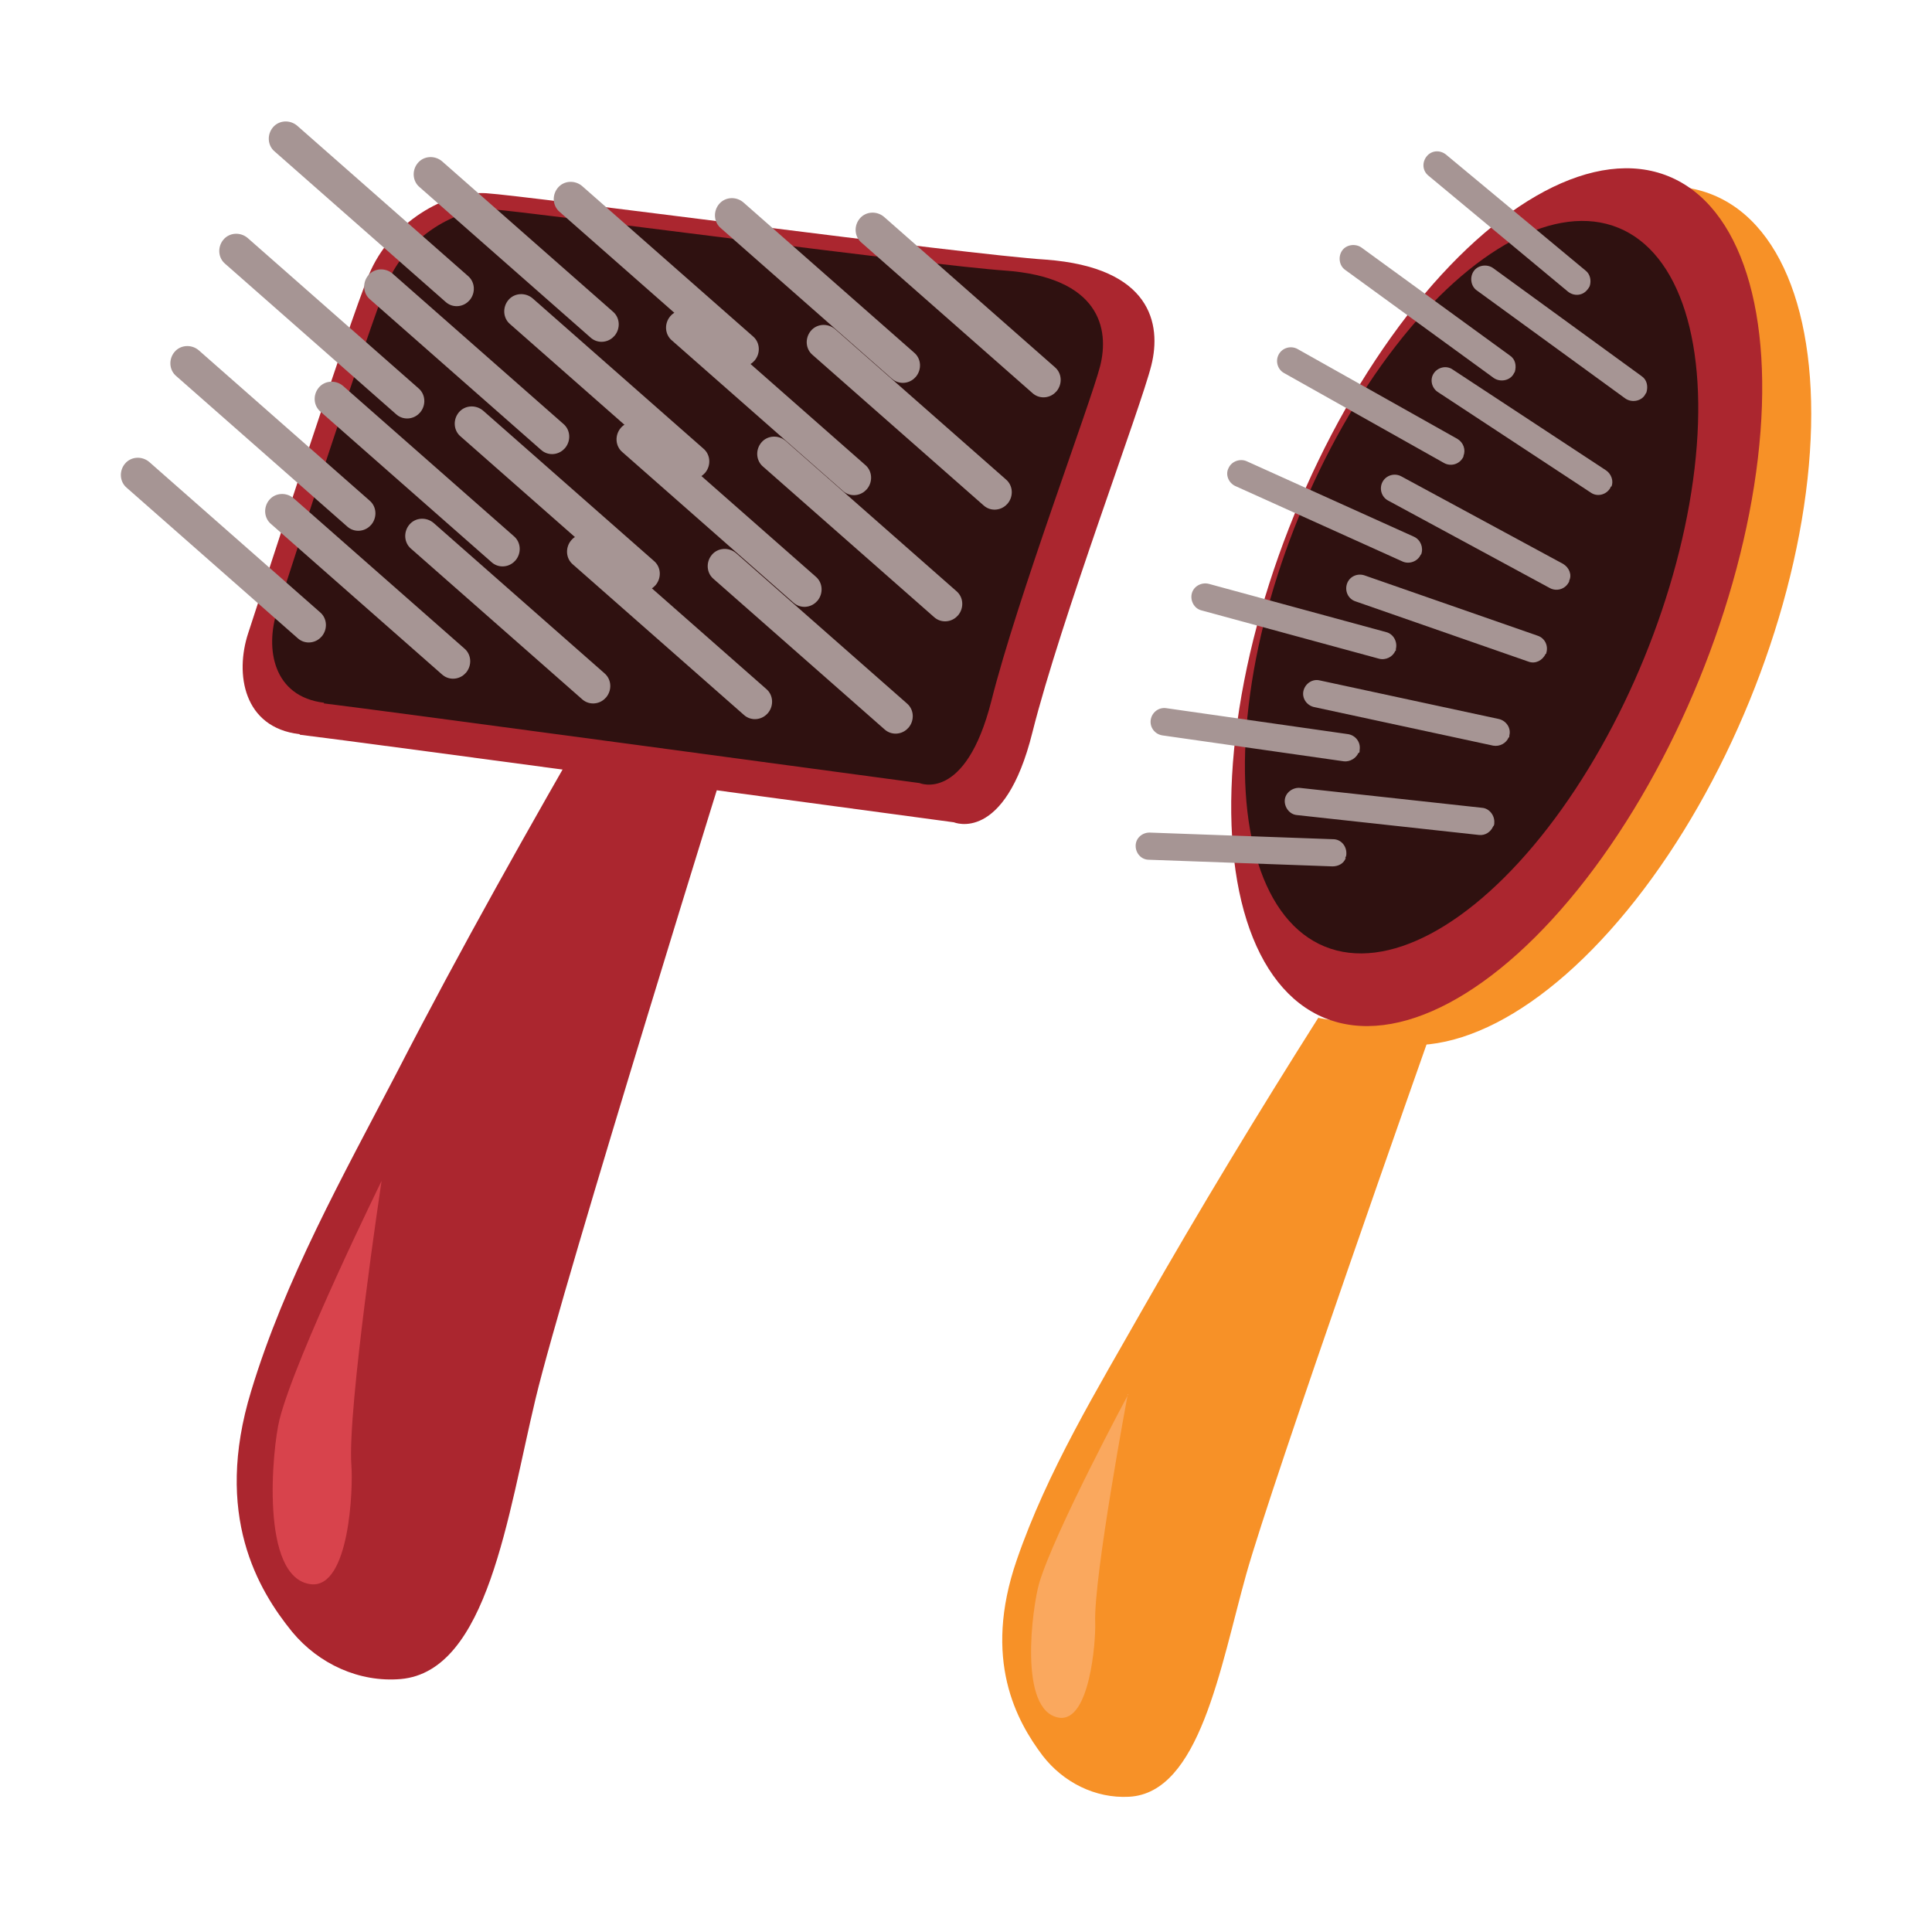 <svg xmlns="http://www.w3.org/2000/svg" id="Layer_1" data-name="Layer 1" width="32" height="32" viewBox="0 0 32 32"><g><path d="M21.84,16.85c-1,1.58-1.97,3.18-2.9,4.81-.77,1.36-1.59,2.7-2.1,4.18-.57,1.65,0,2.67.43,3.24.34.44.87.71,1.43.68,1.17-.06,1.51-2.14,1.94-3.68.43-1.54,3.03-8.9,3.03-8.9l-1.83-.32Z" style="fill: #f79127;"></path><ellipse cx="25.52" cy="10.19" rx="7.53" ry="3.73" transform="translate(6.44 29.97) rotate(-67.78)" style="fill: #f79127;"></ellipse><ellipse cx="24.79" cy="9.89" rx="7.53" ry="3.62" transform="translate(6.26 29.1) rotate(-67.78)" style="fill: #ab262f;"></ellipse><ellipse cx="24.37" cy="9.72" rx="6.43" ry="3.09" transform="translate(6.16 28.61) rotate(-67.78)" style="fill: #2f1110;"></ellipse><path d="M26.33,4.74s-.02.04-.04.06c-.08.1-.22.11-.32.03l-2.31-1.92c-.1-.08-.11-.22-.03-.32.08-.1.22-.11.32-.03l2.31,1.92c.08.06.1.17.07.26Z" style="fill: #a69594;"></path><path d="M25.09,6.16s-.02.03-.03.05c-.07.1-.22.12-.32.05l-2.46-1.79c-.1-.07-.12-.22-.05-.32.07-.1.22-.12.32-.05l2.46,1.79c.09.06.11.17.08.27Z" style="fill: #a69594;"></path><path d="M24.24,7.55s0,.02-.01.03c-.06.11-.2.15-.31.09l-2.65-1.49c-.11-.06-.15-.2-.09-.31.06-.11.2-.15.31-.09l2.65,1.49c.1.06.14.18.1.28Z" style="fill: #a69594;"></path><path d="M27.27,6.5s-.02.03-.03.05c-.07.1-.22.12-.32.05l-2.46-1.79c-.1-.07-.12-.22-.05-.32.07-.1.22-.12.32-.05l2.46,1.79c.09.06.11.17.08.27Z" style="fill: #a69594;"></path><path d="M26.68,8.06s-.01.03-.02.04c-.07.1-.21.13-.31.06l-2.54-1.67c-.1-.07-.13-.21-.06-.31.07-.1.21-.13.31-.06l2.54,1.67c.09.06.13.18.09.27Z" style="fill: #a69594;"></path><path d="M23.53,9.19s0,0,0,0c-.05.11-.19.16-.3.11l-2.77-1.25c-.11-.05-.17-.19-.11-.3.05-.11.19-.16.3-.11l2.77,1.25c.11.05.16.18.12.29Z" style="fill: #a69594;"></path><path d="M25.99,9.63s0,.01-.01.02c-.06.11-.2.15-.31.09l-2.68-1.45c-.11-.06-.15-.2-.09-.31.06-.11.2-.15.31-.09l2.68,1.45c.1.06.15.18.1.28Z" style="fill: #a69594;"></path><path d="M23.11,10.78c-.04.1-.16.16-.27.13l-2.94-.8c-.12-.03-.19-.16-.16-.28.03-.12.16-.19.28-.16l2.94.8c.12.03.19.16.16.28,0,0,0,.02,0,.03Z" style="fill: #a69594;"></path><path d="M25.6,10.83c-.05.11-.17.17-.28.13l-2.87-1c-.12-.04-.18-.17-.14-.29.04-.12.17-.18.29-.14l2.87,1c.12.04.18.17.14.29,0,0,0,0,0,.01Z" style="fill: #a69594;"></path><path d="M22.5,12.47c-.04.09-.14.15-.24.14l-3.01-.43c-.12-.02-.21-.13-.19-.26.02-.12.13-.21.26-.19l3.01.43c.12.02.21.13.19.26,0,.02,0,.04-.01.05Z" style="fill: #a69594;"></path><path d="M24.99,12.21c-.04.1-.15.16-.26.14l-2.97-.64c-.12-.03-.2-.15-.17-.27.03-.12.15-.2.27-.17l2.97.64c.12.03.2.15.17.27,0,.01,0,.03-.01.04Z" style="fill: #a69594;"></path><path d="M22.29,14.21c-.03.09-.12.14-.22.14l-3.04-.11c-.13,0-.22-.11-.22-.23,0-.13.11-.22.23-.22l3.04.11c.13,0,.22.11.22.23,0,.03,0,.05-.02.08Z" style="fill: #a69594;"></path><path d="M24.73,13.69c-.04.09-.13.15-.23.14l-3.02-.33c-.12-.01-.21-.13-.2-.25.01-.12.13-.21.25-.2l3.02.33c.12.01.21.13.2.25,0,.02,0,.04-.02.06Z" style="fill: #a69594;"></path><path d="M18.69,23.09s-1.23,2.29-1.48,3.14c-.11.39-.35,2.11.33,2.22.51.08.61-1.26.6-1.57-.03-.75.54-3.79.54-3.79Z" style="fill: #faa85e;"></path></g><g><path d="M9.93,11.68c-1.16,2.01-2.3,4.03-3.36,6.09-.89,1.71-1.85,3.42-2.41,5.27-.63,2.06.12,3.3.68,3.99.44.53,1.11.84,1.8.78,1.44-.13,1.77-2.72,2.23-4.64.46-1.93,3.34-11.17,3.34-11.17l-2.28-.31Z" style="fill: #ab262f;"></path><path d="M6.32,19.56s-1.42,2.89-1.69,3.95c-.12.48-.33,2.63.52,2.73.64.07.7-1.59.67-1.97-.07-.92.5-4.71.5-4.71Z" style="fill: #d8434c;"></path><path d="M4.97,12.17c.93.11,10.83,1.45,10.83,1.45,0,0,.84.36,1.3-1.49.47-1.87,1.8-5.39,1.97-6.08.17-.68,0-1.62-1.75-1.75-1.29-.08-8.61-1.06-9.27-1.1-.66-.04-1.58.48-1.94,1.35-.35.85-1.78,5.27-2,5.94-.22.67-.08,1.56.85,1.67Z" style="fill: #ab262f;"></path><path d="M5.36,11.65c.85.1,9.87,1.32,9.87,1.32,0,0,.76.33,1.19-1.36.43-1.71,1.64-4.92,1.8-5.54.16-.62,0-1.48-1.59-1.59-1.18-.08-7.85-.97-8.45-1.01-.6-.04-1.44.44-1.77,1.23-.32.78-1.62,4.8-1.82,5.42s-.07,1.42.78,1.52Z" style="fill: #2f1110;"></path><path d="M7.75,5c-.1.09-.26.1-.37,0l-2.83-2.49c-.12-.1-.13-.28-.03-.4.1-.12.28-.13.4-.03l2.83,2.49c.12.1.13.28.03.4,0,0-.02.02-.02.02Z" style="fill: #a69594;"></path><path d="M6.93,6.86c-.1.09-.26.1-.37,0l-2.83-2.49c-.12-.1-.13-.28-.03-.4.1-.12.28-.13.4-.03l2.83,2.49c.12.1.13.28.03.4,0,0-.02.02-.02.02Z" style="fill: #a69594;"></path><path d="M6.12,8.72c-.1.09-.26.1-.37,0l-2.83-2.49c-.12-.1-.13-.28-.03-.4.1-.12.28-.13.4-.03l2.83,2.49c.12.1.13.28.03.4,0,0-.02.02-.02.02Z" style="fill: #a69594;"></path><path d="M5.3,10.57c-.1.09-.26.1-.37,0l-2.83-2.49c-.12-.1-.13-.28-.03-.4.1-.12.28-.13.4-.03l2.83,2.49c.12.1.13.28.03.4,0,0-.02.02-.02.02Z" style="fill: #a69594;"></path><g><path d="M10.15,5.59c-.1.09-.26.1-.37,0l-2.83-2.49c-.12-.1-.13-.28-.03-.4.1-.12.28-.13.4-.03l2.83,2.49c.12.1.13.28.03.4,0,0-.02.02-.02.02Z" style="fill: #a69594;"></path><path d="M9.33,7.45c-.1.09-.26.1-.37,0l-2.83-2.49c-.12-.1-.13-.28-.03-.4.1-.12.28-.13.4-.03l2.83,2.49c.12.1.13.28.03.4,0,0-.02.02-.02.02Z" style="fill: #a69594;"></path><path d="M8.51,9.31c-.1.09-.26.1-.37,0l-2.83-2.49c-.12-.1-.13-.28-.03-.4.1-.12.28-.13.4-.03l2.83,2.49c.12.1.13.28.03.4,0,0-.02.02-.02.02Z" style="fill: #a69594;"></path><path d="M7.69,11.17c-.1.09-.26.1-.37,0l-2.83-2.49c-.12-.1-.13-.28-.03-.4.1-.12.28-.13.4-.03l2.83,2.49c.12.1.13.28.03.4,0,0-.02.02-.02.02Z" style="fill: #a69594;"></path></g><g><path d="M12.47,6c-.1.09-.26.1-.37,0l-2.83-2.49c-.12-.1-.13-.28-.03-.4.1-.12.28-.13.4-.03l2.83,2.49c.12.1.13.28.03.4,0,0-.02.02-.02.02Z" style="fill: #a69594;"></path><path d="M11.65,7.86c-.1.09-.26.1-.37,0l-2.83-2.49c-.12-.1-.13-.28-.03-.4.1-.12.28-.13.4-.03l2.83,2.49c.12.1.13.28.03.4,0,0-.02.02-.02.02Z" style="fill: #a69594;"></path><path d="M10.83,9.72c-.1.09-.26.1-.37,0l-2.83-2.49c-.12-.1-.13-.28-.03-.4.1-.12.28-.13.4-.03l2.83,2.49c.12.1.13.28.03.4,0,0-.02.02-.02.02Z" style="fill: #a69594;"></path><path d="M10.01,11.58c-.1.09-.26.1-.37,0l-2.83-2.49c-.12-.1-.13-.28-.03-.4.1-.12.28-.13.4-.03l2.83,2.49c.12.1.13.28.03.4,0,0-.02.02-.02.02Z" style="fill: #a69594;"></path></g><g><path d="M15.14,6.27c-.1.09-.26.1-.37,0l-2.83-2.49c-.12-.1-.13-.28-.03-.4.1-.12.28-.13.4-.03l2.83,2.49c.12.1.13.28.03.4,0,0-.02.02-.02.02Z" style="fill: #a69594;"></path><path d="M14.33,8.13c-.1.09-.26.1-.37,0l-2.83-2.49c-.12-.1-.13-.28-.03-.4.1-.12.28-.13.4-.03l2.83,2.49c.12.1.13.28.03.4,0,0-.02.02-.02.02Z" style="fill: #a69594;"></path><path d="M13.51,9.98c-.1.09-.26.1-.37,0l-2.83-2.49c-.12-.1-.13-.28-.03-.4.1-.12.28-.13.4-.03l2.83,2.49c.12.1.13.28.03.4,0,0-.02.02-.02.02Z" style="fill: #a69594;"></path><path d="M12.69,11.84c-.1.09-.26.1-.37,0l-2.83-2.49c-.12-.1-.13-.28-.03-.4.1-.12.28-.13.4-.03l2.83,2.49c.12.1.13.28.03.4,0,0-.02.02-.02.02Z" style="fill: #a69594;"></path></g><g><path d="M17.47,6.51c-.1.09-.26.1-.37,0l-2.83-2.49c-.12-.1-.13-.28-.03-.4.1-.12.28-.13.4-.03l2.83,2.49c.12.1.13.28.03.4,0,0-.02.02-.02.02Z" style="fill: #a69594;"></path><path d="M16.66,8.37c-.1.09-.26.1-.37,0l-2.83-2.49c-.12-.1-.13-.28-.03-.4.1-.12.28-.13.4-.03l2.83,2.49c.12.1.13.28.03.4,0,0-.02.02-.02.02Z" style="fill: #a69594;"></path><path d="M15.84,10.22c-.1.09-.26.1-.37,0l-2.83-2.49c-.12-.1-.13-.28-.03-.4.1-.12.28-.13.4-.03l2.83,2.49c.12.1.13.28.03.4,0,0-.02.02-.02.02Z" style="fill: #a69594;"></path><path d="M15.02,12.08c-.1.09-.26.1-.37,0l-2.83-2.49c-.12-.1-.13-.28-.03-.4.1-.12.28-.13.4-.03l2.83,2.49c.12.1.13.28.03.4,0,0-.02.02-.02.02Z" style="fill: #a69594;"></path></g></g></svg>